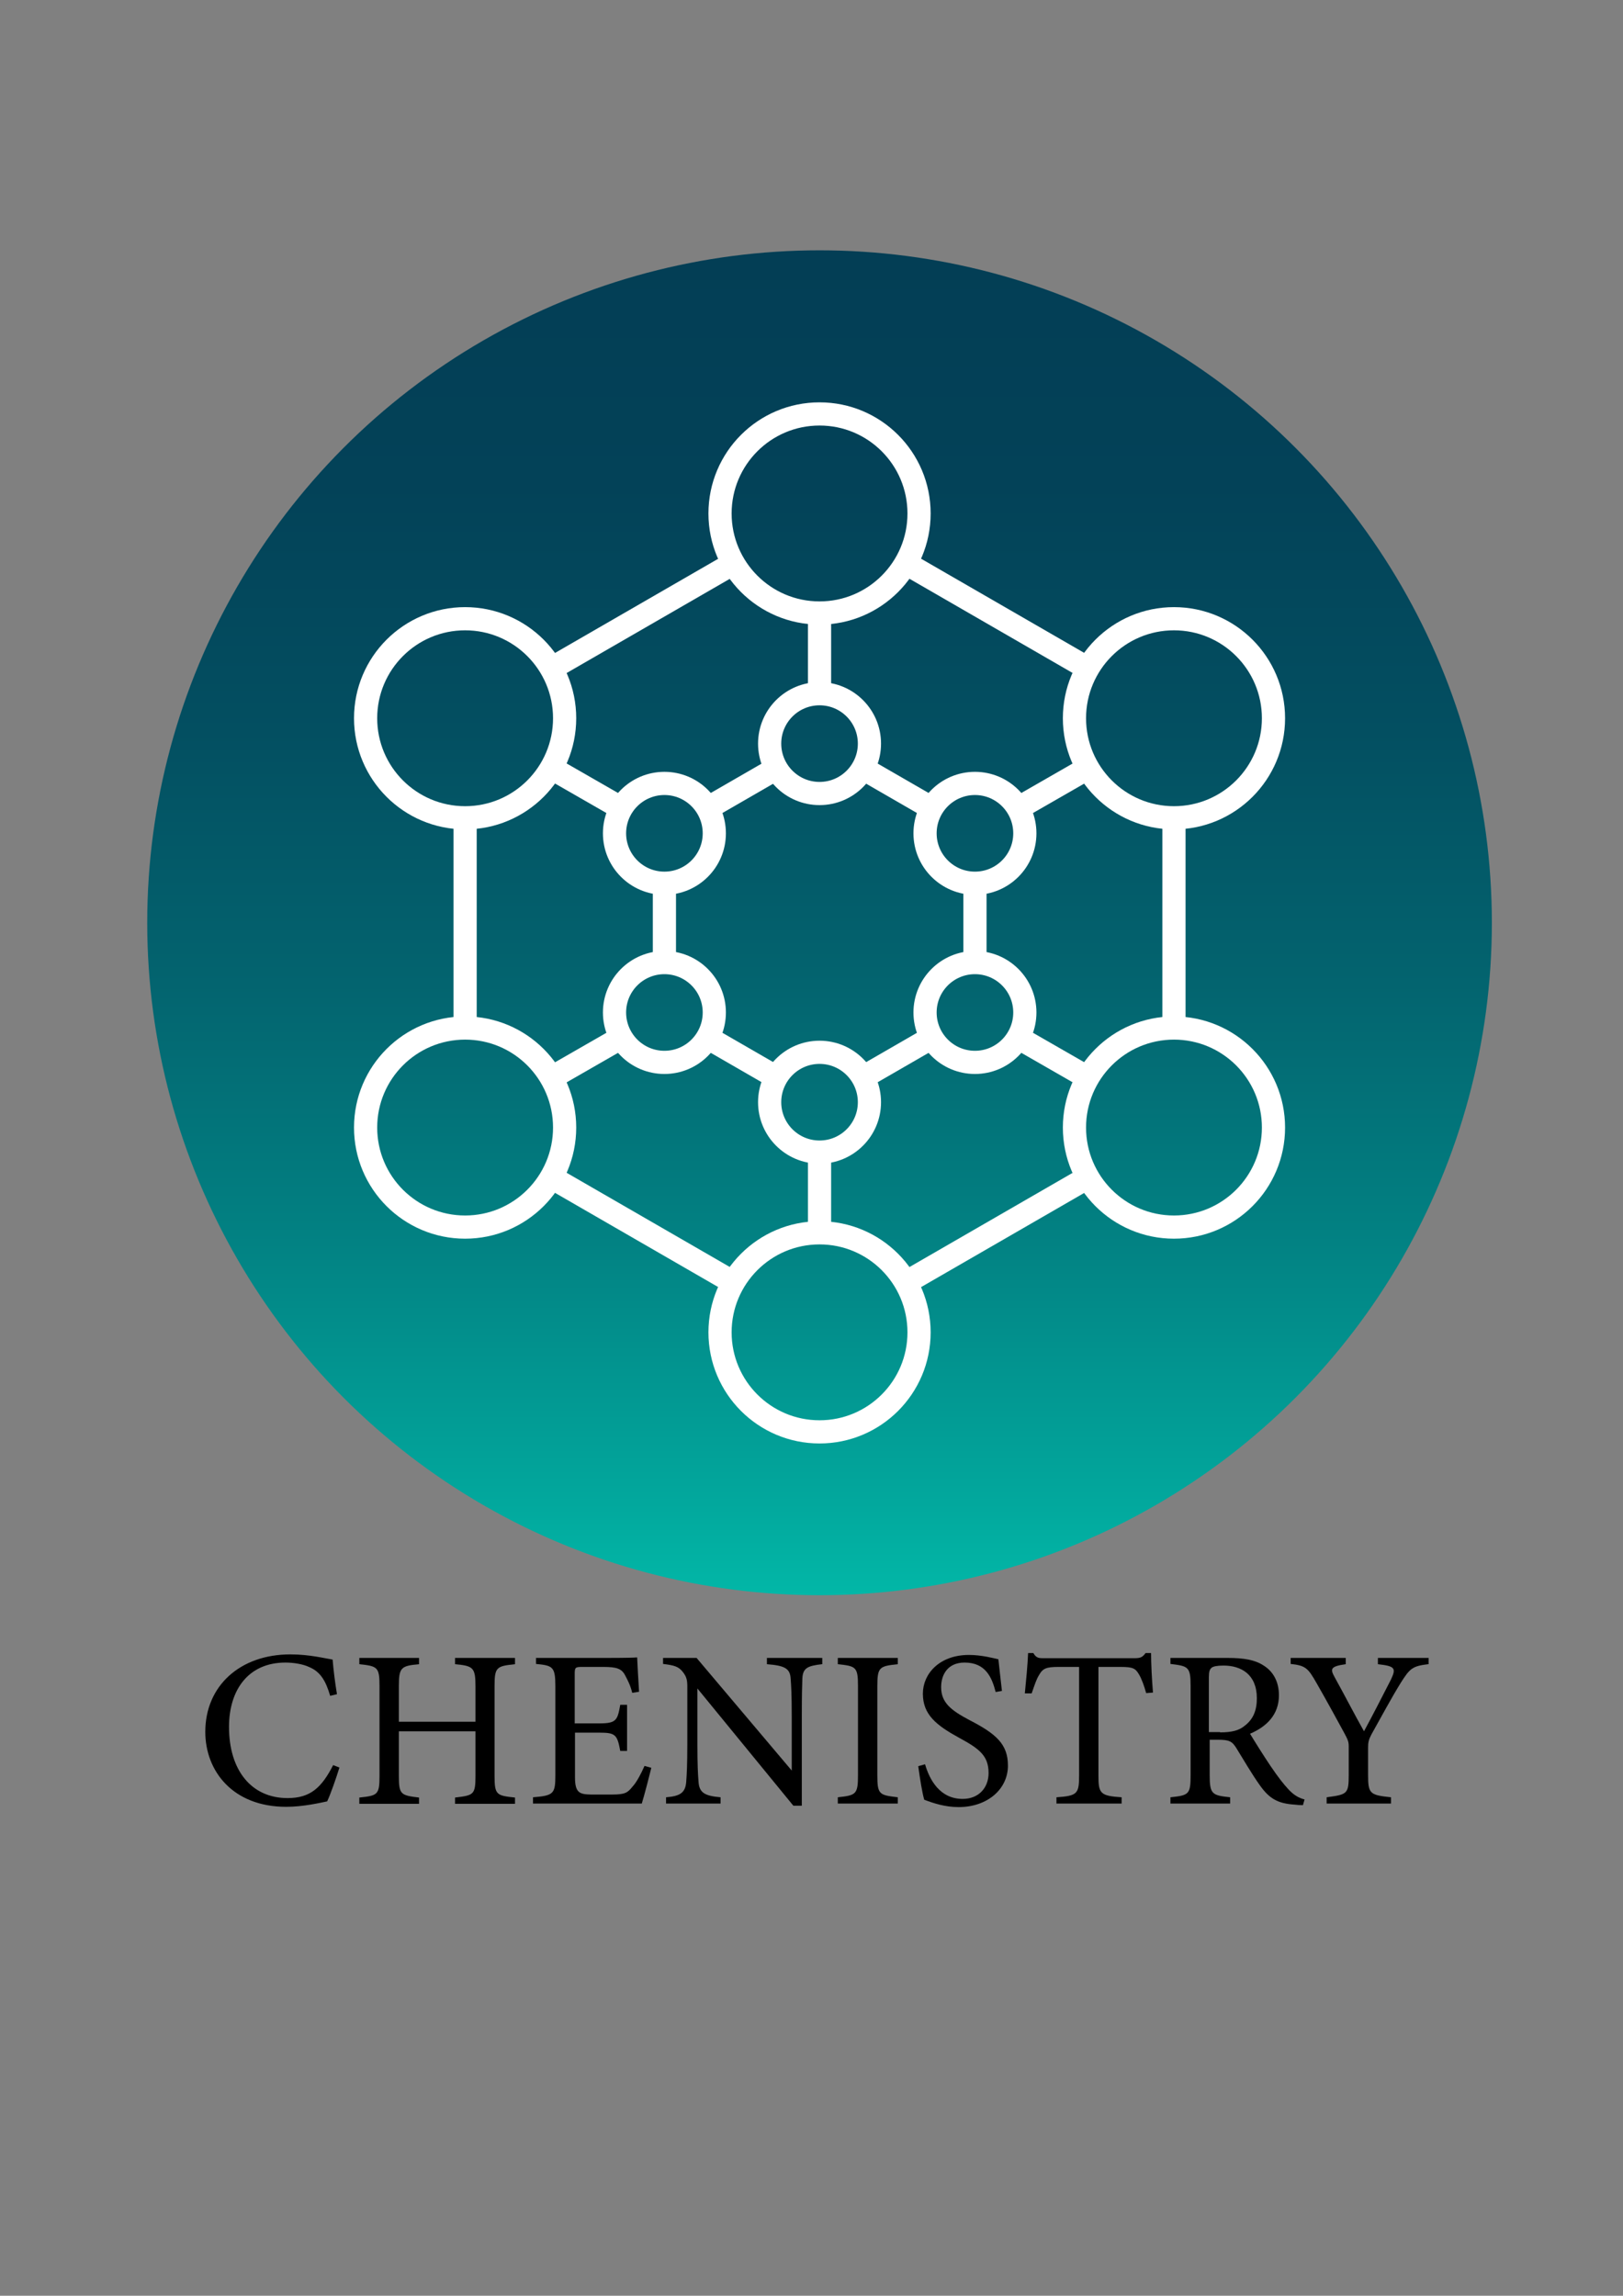 <?xml version="1.0" encoding="utf-8"?>
<!-- Generator: Adobe Illustrator 26.0.0, SVG Export Plug-In . SVG Version: 6.00 Build 0)  -->
<svg version="1.1" id="_x30_" xmlns="http://www.w3.org/2000/svg" xmlns:xlink="http://www.w3.org/1999/xlink" x="0px" y="0px"
	 viewBox="0 0 595.3 841.9" style="enable-background:new 0 0 595.3 841.9;" xml:space="preserve">
<rect x="0" y="0" width="595.3" height="841.9" fill="#808080" stroke="none"/>
<style type="text/css">
	.st0{fill:url(#SVGID_1_);}
	.st1{fill:none;stroke:#FFFFFF;stroke-width:8.504;stroke-miterlimit:10;}
</style>
<g id="CIRCLE_00000005251582519446225190000008701530922482361475_">
	<linearGradient id="SVGID_1_" gradientUnits="userSpaceOnUse" x1="300.638" y1="91.856" x2="300.638" y2="585.034">
		<stop  offset="0" style="stop-color:#033E55"/>
		<stop  offset="0.174" style="stop-color:#034258"/>
		<stop  offset="0.358" style="stop-color:#034F61"/>
		<stop  offset="0.546" style="stop-color:#03646F"/>
		<stop  offset="0.738" style="stop-color:#028283"/>
		<stop  offset="0.931" style="stop-color:#02A89D"/>
		<stop  offset="1" style="stop-color:#02B7A7"/>
	</linearGradient>
	<circle class="st0" cx="300.6" cy="338.4" r="246.6"/>
</g>
<g>
	<g id="LINE">
		<line class="st1" x1="202.3" y1="431.8" x2="269" y2="470.3"/>
	</g>
	<g id="LINE_00000182520842072839142130000015245684547833238161_">
		<line class="st1" x1="332.3" y1="470.3" x2="399" y2="431.8"/>
	</g>
	<g id="LINE_00000122707057831200301250000016353724384667758490_">
		<line class="st1" x1="430.6" y1="377" x2="430.6" y2="299.9"/>
	</g>
	<g id="LINE_00000029759834719204012910000010337481488024285334_">
		<line class="st1" x1="399" y1="245.1" x2="332.3" y2="206.6"/>
	</g>
	<g id="LINE_00000062896061215384270420000005233623170062791823_">
		<line class="st1" x1="269" y1="206.6" x2="202.3" y2="245.1"/>
	</g>
	<g id="LINE_00000005236909752695721430000012792868568331443597_">
		<line class="st1" x1="170.6" y1="299.9" x2="170.6" y2="377"/>
	</g>
	<g id="CIRCLE">
		<circle class="st1" cx="300.6" cy="488.6" r="36.5"/>
	</g>
	<g id="CIRCLE_00000164471972925580225450000011874682663799995029_">
		<circle class="st1" cx="170.6" cy="413.5" r="36.5"/>
	</g>
	<g id="CIRCLE_00000126319811828424565760000004874787811613328544_">
		<circle class="st1" cx="170.6" cy="263.4" r="36.5"/>
	</g>
	<g id="CIRCLE_00000111887212449347441730000012387187313536997811_">
		<circle class="st1" cx="300.6" cy="188.3" r="36.5"/>
	</g>
	<g id="CIRCLE_00000152234255966920188490000002377031177795521191_">
		<circle class="st1" cx="430.6" cy="263.4" r="36.5"/>
	</g>
	<g id="CIRCLE_00000147915023635940651990000003307375636892296602_">
		<circle class="st1" cx="430.6" cy="413.5" r="36.5"/>
	</g>
	<g id="LINE_00000068676701265510258010000017058248499542864528_">
		<line class="st1" x1="357.6" y1="353.1" x2="357.6" y2="323.8"/>
	</g>
	<g id="LINE_00000084524948834663113000000014330525567182706873_">
		<line class="st1" x1="341.8" y1="296.4" x2="316.5" y2="281.8"/>
	</g>
	<g id="LINE_00000137120293223006472230000012393205683862611334_">
		<line class="st1" x1="284.8" y1="281.8" x2="259.5" y2="296.4"/>
	</g>
	<g id="LINE_00000172401468353997203200000011309995473326808471_">
		<line class="st1" x1="243.7" y1="323.8" x2="243.7" y2="353.1"/>
	</g>
	<g id="LINE_00000111172606606541257470000002398941915846080669_">
		<line class="st1" x1="259.5" y1="380.5" x2="284.8" y2="395.1"/>
	</g>
	<g id="LINE_00000103253568687082745770000000896646531184273315_">
		<line class="st1" x1="316.5" y1="395.1" x2="341.8" y2="380.5"/>
	</g>
	<g id="LINE_00000142178233391507699650000001646397293530604207_">
		<line class="st1" x1="227.9" y1="380.5" x2="202.3" y2="395.2"/>
	</g>
	<g id="LINE_00000055666414055216864080000005687225991072209312_">
		<line class="st1" x1="227.9" y1="296.4" x2="202.3" y2="281.7"/>
	</g>
	<g id="LINE_00000141421042717944521850000017521219378712895162_">
		<line class="st1" x1="300.6" y1="254.4" x2="300.6" y2="224.9"/>
	</g>
	<g id="LINE_00000148655055392486201540000012180281314706550671_">
		<line class="st1" x1="373.4" y1="296.4" x2="399" y2="281.7"/>
	</g>
	<g id="LINE_00000115479908967857278560000013902654103928385920_">
		<line class="st1" x1="373.4" y1="380.5" x2="399" y2="395.2"/>
	</g>
	<g id="LINE_00000147205283665128565580000013939556032956394139_">
		<line class="st1" x1="300.6" y1="422.5" x2="300.6" y2="452"/>
	</g>
	<g id="CIRCLE_00000003827003992093916230000000735936891863446174_">
		<circle class="st1" cx="300.6" cy="404.2" r="18.3"/>
	</g>
	<g id="CIRCLE_00000045605092528711811730000012187918850039735177_">
		<circle class="st1" cx="243.7" cy="371.3" r="18.3"/>
	</g>
	<g id="CIRCLE_00000020358042481269099420000010025326037084210861_">
		<circle class="st1" cx="243.7" cy="305.6" r="18.3"/>
	</g>
	<g id="CIRCLE_00000076588182990265166570000007436825743689538205_">
		<circle class="st1" cx="357.6" cy="305.6" r="18.3"/>
	</g>
	<g id="CIRCLE_00000160891011053946804660000014195624508528268455_">
		<circle class="st1" cx="357.6" cy="371.3" r="18.3"/>
	</g>
	<g id="CIRCLE_00000079461132331207350080000001975226273467524775_">
		<circle class="st1" cx="300.6" cy="272.7" r="18.3"/>
	</g>
</g>
<g>
	<g>
		<path d="M124.5,648.2c-1.2,3.9-3.3,9.9-4.5,12.4c-2.4,0.5-8.8,2-15,2c-19.6,0-29.7-13.1-29.7-27.5c0-16.8,12.7-28.4,31.2-28.4
			c7.1,0,12.8,1.5,15.5,1.9c0.3,3.7,0.9,8.6,1.6,12.7l-2.5,0.6c-1.6-5.5-3.6-8.9-7.8-10.6c-2.1-1-5.5-1.6-8.6-1.6
			c-13.6,0-20.7,10-20.7,23.6c0,15.9,8.2,26.1,21.5,26.1c8.4,0,12.5-3.9,16.7-12.1L124.5,648.2z"/>
		<path d="M188.9,610.3c-6.8,0.7-7.5,1.1-7.5,8v33c0,6.9,0.7,7.2,7.5,7.9v2.3h-22v-2.3c6.8-0.8,7.5-1,7.5-7.9v-16.4h-28.1v16.4
			c0,6.8,0.7,7.1,7.4,7.9v2.3h-21.9v-2.3c6.7-0.7,7.4-1,7.4-7.9v-33c0-6.9-0.7-7.3-7.4-8V608h21.9v2.3c-6.6,0.6-7.4,1.2-7.4,8v13.1
			h28.1v-13.1c0-6.8-0.9-7.4-7.5-8V608h22V610.3z"/>
		<path d="M238.9,648.3c-0.5,2.1-2.7,10.6-3.5,13.1h-39.9v-2.3c7.6-0.6,8.2-1.3,8.2-8.1v-32.5c0-7.3-0.9-7.7-7.1-8.3V608h25.2
			c7.7,0,10.9-0.1,11.9-0.2c0.1,2.1,0.4,8.2,0.7,12.6l-2.5,0.4c-0.7-2.8-1.6-4.5-2.5-6.2c-1.3-2.7-3.2-3.3-8.1-3.3h-7.8
			c-2.5,0-2.7,0.2-2.7,2.6V632h9.1c6.2,0,6.6-1.2,7.6-6.8h2.5v16.9h-2.5c-1.1-5.9-1.7-6.7-7.6-6.7h-9v16.4c0,5.8,1.8,6.2,5.9,6.3
			h7.6c5,0,5.8-0.7,7.6-2.9c1.6-1.7,3.3-5.1,4.4-7.6L238.9,648.3z"/>
		<path d="M301.5,610.3c-5.3,0.6-7,1.4-7.2,5.2c-0.1,2.6-0.2,6.1-0.2,13.7v33h-3.1l-35.2-43v20.5c0,7.4,0.2,11.1,0.4,13.5
			c0.2,4.2,2.2,5.4,8.1,5.9v2.3h-20v-2.3c5.1-0.4,7.1-1.6,7.4-5.7c0.2-2.6,0.4-6.3,0.4-13.8v-21c0-2.3-0.2-3.6-1.6-5.4
			c-1.6-2.1-3.3-2.5-7.3-3V608h12.3l34.9,41.3v-20.1c0-7.6-0.2-11.2-0.4-13.6c-0.2-3.7-2.1-4.8-8.7-5.3V608h20.3V610.3z"/>
		<path d="M307.3,661.4v-2.3c6.7-0.7,7.4-1.1,7.4-8.1v-32.6c0-7.1-0.7-7.4-7.4-8.1V608h22v2.3c-6.8,0.7-7.5,1.1-7.5,8.1V651
			c0,7.1,0.7,7.3,7.5,8.1v2.3H307.3z"/>
		<path d="M365.2,620.5c-1.4-5.4-3.7-10.8-11.4-10.8c-6.4,0-8.6,4.7-8.6,9c0,5.7,3.6,8.5,10.4,12.1c9.9,5.1,14.1,8.9,14.1,16.7
			c0,8.6-7.5,15.2-18.1,15.2c-4.9,0-9.2-1.4-12.6-2.7c-0.7-2.3-1.6-7.9-2.2-12.3l2.5-0.7c1.6,5.5,5.3,12.7,13.8,12.7
			c5.9,0,9.5-4.1,9.5-9.5c0-6.3-3.4-8.9-10.6-12.8c-8.6-4.7-13.5-8.6-13.5-16.3c0-7.3,6.1-14.2,16.9-14.2c4.6,0,9.1,1.2,10.8,1.6
			c0.3,3,0.7,6.2,1.3,11.6L365.2,620.5z"/>
		<path d="M420.4,620.9c-0.7-2.6-1.7-5.3-2.6-6.8c-1.3-2.2-2.1-2.8-6.7-2.8h-8.2v40c0,6.4,0.7,7.3,8.5,7.8v2.3h-23.9v-2.3
			c7.6-0.5,8.3-1.3,8.3-7.8v-40h-7.5c-4.5,0-5.8,0.5-7.2,3c-1,1.6-1.6,3.6-2.7,6.7h-2.5c0.5-5,1-10.2,1.2-14.8h1.9
			c1.2,2,2.1,1.9,4.4,1.9H416c2.3,0,3-0.3,4.2-1.9h2c0,3.9,0.3,9.8,0.7,14.5L420.4,620.9z"/>
		<path d="M477.9,662c-1.1,0-2-0.1-3-0.2c-6-0.4-9.2-2-12.8-7.1c-3-4.2-6-9.4-8.6-13.6c-1.6-2.6-2.7-3.1-6.9-3.1h-2.9V651
			c0,7,0.9,7.4,7.5,8.1v2.3h-21.9v-2.3c6.8-0.7,7.4-1.1,7.4-8.1v-32.8c0-7-0.9-7.2-7.4-8V608h21c6,0,10,0.7,13.2,2.8
			c3.4,2.1,5.6,5.8,5.6,10.9c0,7.1-4.5,11.5-10.6,14.1c1.5,2.5,5,8.1,7.5,11.8c3,4.4,4.6,6.4,6.5,8.5c2.2,2.4,4.1,3.3,6,3.8
			L477.9,662z M447.5,635.3c4.3,0,7-0.7,9-2.4c3.2-2.4,4.5-5.7,4.5-10.1c0-8.8-5.8-12-12.2-12c-2.4,0-3.8,0.3-4.4,0.8
			c-0.7,0.6-1,1.4-1,3.5v20.1H447.5z"/>
		<path d="M523.8,610.3c-5.8,0.7-6.7,1.6-10,6.8c-3.7,6-6.7,11.7-10.8,19c-1,1.9-1.2,2.9-1.2,4.8V651c0,6.8,0.7,7.3,8.4,8.1v2.3
			h-23.6v-2.3c7.5-1,8.1-1.2,8.1-8.1v-10.6c0-1.6-0.3-2.4-1.6-4.8c-2.9-5.3-5.7-10.5-10.1-18.2c-3.2-5.6-4-6.6-9.6-7.2V608h20.2v2.3
			c-5.9,0.8-5.6,1.9-4.1,4.7c3.5,6.3,7.3,13.7,10.8,19.9c3-5.5,7.6-14.5,9.9-19c1.9-4.1,1.6-4.9-4.8-5.6V608h18.6V610.3z"/>
	</g>
</g>
</svg>

